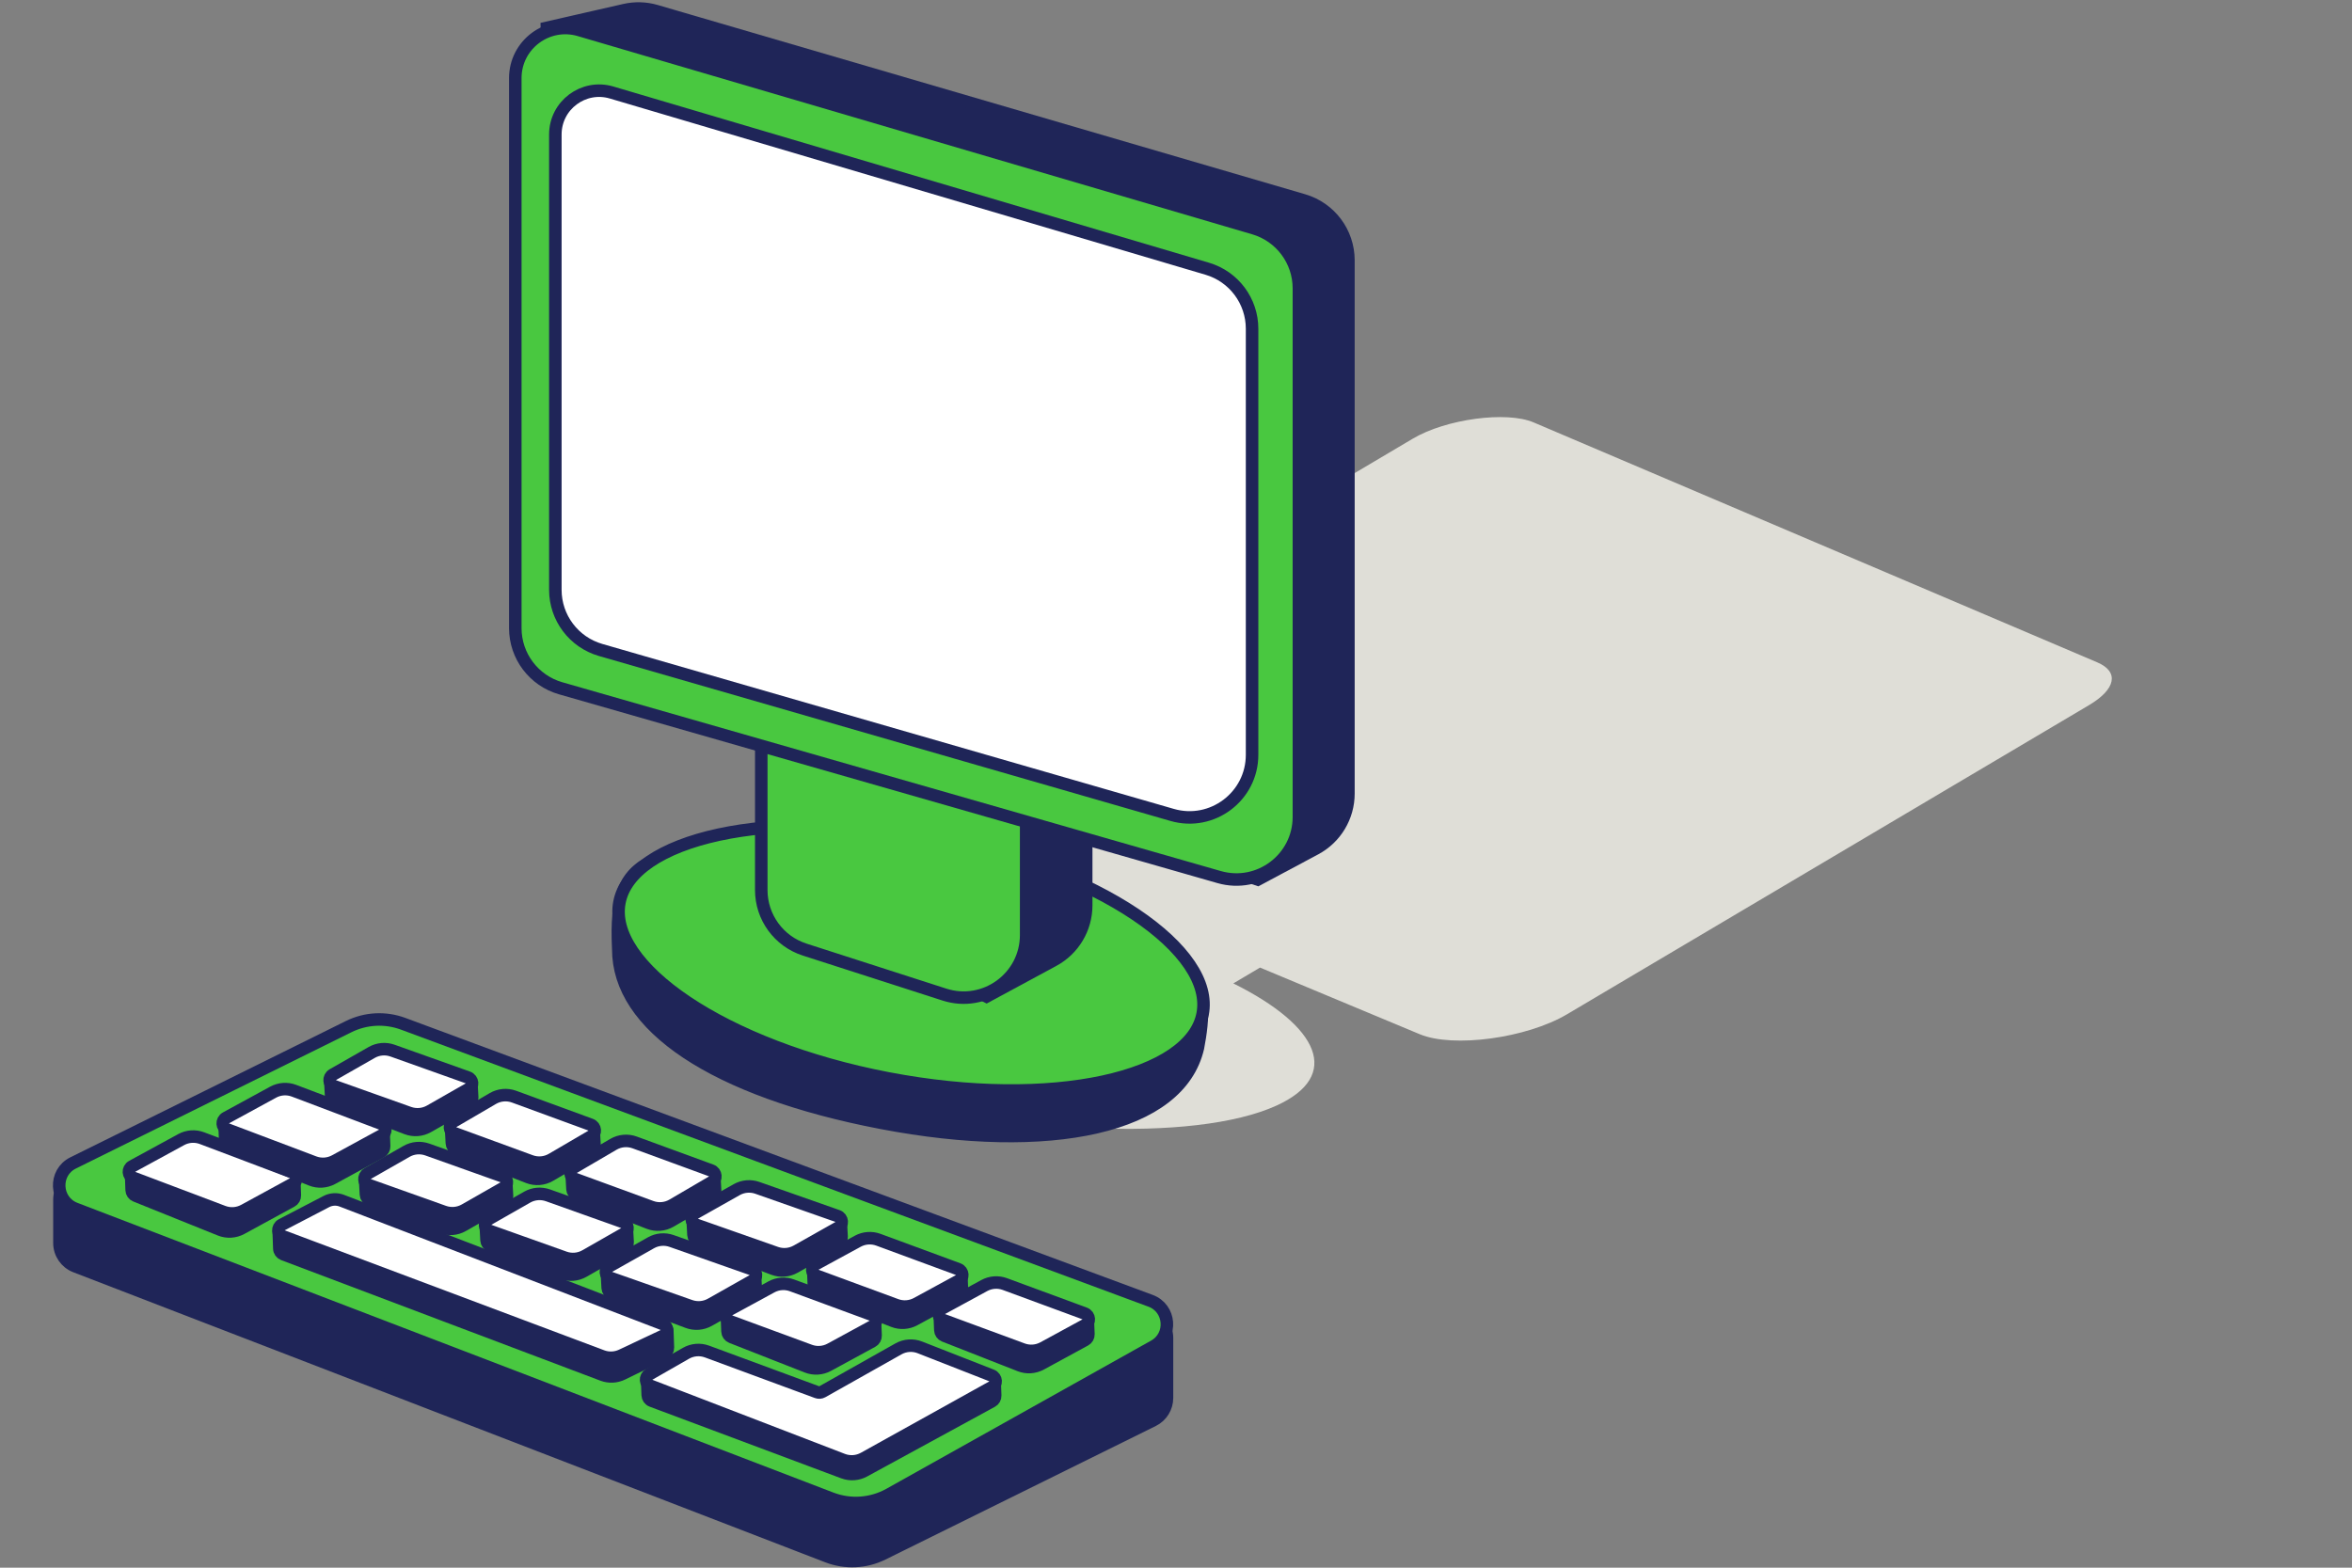 <svg width="165" height="110" viewBox="0 0 165 110" fill="none" xmlns="http://www.w3.org/2000/svg">
<rect x="0" y="0" width="165" height="110" fill="#808080" stroke="none"/>
<path d="M99.12 30.775C101.446 29.398 105.683 28.829 107.587 29.639L147.133 46.477C148.679 47.136 148.443 48.356 146.554 49.476L109.928 71.171C107.096 72.848 101.943 73.546 99.602 72.569L88.395 67.892L86.522 69.002C92.6 72.027 94.112 75.494 89.56 77.571C83.797 80.199 70.503 79.602 59.866 76.237C49.229 72.871 45.278 68.012 51.041 65.383C54.502 63.805 60.679 63.391 67.368 64.041L72.243 61.153L60.577 56.285C59.006 55.629 59.233 54.402 61.133 53.276L99.12 30.775Z" fill="#DFDED7"/>
<path d="M65.076 61.918C68.689 62.609 72.279 63.183 75.411 63.962C78.55 64.742 81.139 65.708 82.771 67.136C83.763 68.003 84.171 69.115 84.285 70.264C84.4 71.416 84.217 72.58 84.037 73.527C83.39 76.297 80.865 78.186 76.909 79.098C72.963 80.007 67.705 79.91 61.848 78.79C55.986 77.668 51.341 75.967 48.173 73.858C45.005 71.749 43.374 69.277 43.374 66.605L43.373 66.594L43.373 66.584L43.347 65.866C43.314 64.257 43.473 63.102 43.866 62.245C44.296 61.308 45.031 60.676 46.257 60.21C48.21 59.899 51.532 60.059 55.084 60.435C58.643 60.812 62.378 61.402 65.076 61.918Z" fill="#1F2558" stroke="#1F2558" stroke-width="0.878"/>
<path d="M65.527 58.794C71.251 59.889 76.225 61.862 79.638 64.15C81.346 65.294 82.644 66.505 83.456 67.706C84.267 68.905 84.575 70.066 84.369 71.143C84.163 72.22 83.448 73.186 82.252 74.001C81.054 74.817 79.4 75.463 77.391 75.897C73.374 76.763 68.023 76.761 62.299 75.665C56.575 74.57 51.601 72.598 48.188 70.31C46.481 69.166 45.182 67.955 44.37 66.754C43.559 65.555 43.25 64.393 43.456 63.316C43.662 62.239 44.379 61.274 45.575 60.459C46.773 59.643 48.426 58.997 50.435 58.563C54.452 57.697 59.803 57.699 65.527 58.794Z" fill="#49C840" stroke="#1F2558" stroke-width="0.878"/>
<path d="M61.895 43.299C62.729 43.097 63.604 43.143 64.412 43.432L73.291 46.613C75.036 47.238 76.2 48.891 76.2 50.745V63.525C76.2 65.137 75.317 66.621 73.898 67.387L69.209 69.921L59.197 64.891C57.762 64.17 56.836 62.723 56.781 61.118L56.225 44.678L61.895 43.299Z" fill="#1F2558" stroke="#1F2558" stroke-width="0.878"/>
<path d="M53.405 49.089C53.405 46.078 56.368 43.96 59.217 44.936L69.021 48.295C70.796 48.903 71.988 50.572 71.988 52.447V65.609C71.988 68.586 69.087 70.7 66.253 69.787L56.45 66.63C54.636 66.046 53.405 64.358 53.405 62.452V49.089Z" fill="#49C840" stroke="#1F2558" stroke-width="0.878"/>
<path d="M43.814 0.708C44.544 0.541 45.305 0.563 46.024 0.773L91.439 14.051C93.31 14.598 94.596 16.314 94.596 18.264V55.685C94.596 57.306 93.703 58.794 92.275 59.558L88.237 61.715L42.521 46.395C40.776 45.811 39.58 44.199 39.528 42.359L38.367 1.952L43.814 0.708Z" fill="#1F2558" stroke="#1F2558" stroke-width="0.878"/>
<path d="M36.15 5.48C36.15 3.136 38.404 1.45 40.653 2.111L87.971 16.02C89.839 16.569 91.122 18.284 91.122 20.231V57.322C91.122 60.24 88.327 62.346 85.522 61.541L39.33 48.294C37.448 47.754 36.15 46.033 36.15 44.075V5.48Z" fill="#49C840" stroke="#1F2558" stroke-width="0.878"/>
<path d="M38.959 9.438C38.959 7.384 40.936 5.909 42.905 6.491L84.694 18.857C86.558 19.409 87.837 21.122 87.837 23.066V52.963C87.837 55.884 85.037 57.991 82.23 57.181L42.132 45.605C40.254 45.062 38.96 43.343 38.959 41.388V9.438Z" fill="white" stroke="#1F2558" stroke-width="0.878"/>
<path d="M58.047 109.211L5.294 88.858C4.617 88.597 4.17 87.946 4.17 87.22L4.17 84.174C4.17 83.433 4.636 82.771 5.335 82.521L24.815 75.555C25.81 75.199 26.893 75.179 27.9 75.498L80.642 92.207C81.372 92.438 81.868 93.115 81.868 93.88L81.868 98.088C81.868 98.757 81.489 99.367 80.89 99.663L61.924 109.035C60.713 109.633 59.307 109.697 58.047 109.211Z" fill="#1F2558" stroke="#1F2558" stroke-width="0.878"/>
<path d="M58.312 105.14L5.28 84.812C3.851 84.264 3.758 82.277 5.13 81.599L24.462 72.034C25.654 71.445 27.035 71.373 28.282 71.835L80.717 91.273C82.121 91.794 82.271 93.721 80.964 94.452L62.399 104.845C61.148 105.545 59.651 105.653 58.312 105.14Z" fill="#49C840" stroke="#1F2558" stroke-width="0.878"/>
<path d="M9.511 83.897L15.438 86.283C15.925 86.479 16.474 86.447 16.935 86.196L18.7 85.233L20.456 84.275C20.602 84.196 20.69 84.04 20.684 83.874L20.643 82.714C20.636 82.512 20.491 82.341 20.292 82.3L13.63 80.941C13.353 80.884 13.065 80.896 12.793 80.974L9.513 81.92C9.319 81.975 9.188 82.156 9.195 82.357L9.236 83.506C9.243 83.679 9.35 83.833 9.511 83.897Z" fill="#1F2558" stroke="#1F2558" stroke-width="0.878"/>
<path d="M20.507 82.257L14.171 79.862C13.692 79.681 13.158 79.718 12.709 79.963L9.271 81.838C8.941 82.017 8.975 82.501 9.326 82.634L15.662 85.029C16.141 85.21 16.674 85.173 17.124 84.928L20.562 83.053C20.891 82.874 20.858 82.39 20.507 82.257Z" fill="white" stroke="#1F2558" stroke-width="0.878"/>
<path d="M16.073 80.46L21.82 82.772C22.306 82.968 22.855 82.936 23.316 82.685L25.016 81.758L26.721 80.828C26.867 80.749 26.955 80.593 26.949 80.427L26.909 79.313C26.902 79.111 26.757 78.939 26.558 78.899L20.089 77.579C19.811 77.522 19.524 77.534 19.252 77.612L16.076 78.528C15.882 78.584 15.751 78.764 15.758 78.965L15.798 80.068C15.804 80.241 15.912 80.395 16.073 80.46Z" fill="#1F2558" stroke="#1F2558" stroke-width="0.878"/>
<path d="M26.753 78.851L20.623 76.533C20.144 76.352 19.611 76.389 19.161 76.634L15.852 78.439C15.523 78.618 15.556 79.102 15.907 79.234L22.037 81.552C22.516 81.733 23.049 81.696 23.499 81.451L26.808 79.647C27.137 79.467 27.104 78.983 26.753 78.851Z" fill="white" stroke="#1F2558" stroke-width="0.878"/>
<path d="M23.51 77.261L28.53 79.17C29.021 79.356 29.569 79.313 30.025 79.053L31.436 78.248L32.906 77.409C33.05 77.327 33.136 77.17 33.126 77.004L33.076 76.086C33.065 75.883 32.916 75.715 32.717 75.678L27.041 74.634C26.763 74.583 26.476 74.6 26.205 74.683L23.486 75.524C23.294 75.584 23.167 75.767 23.178 75.968L23.228 76.875C23.237 77.048 23.348 77.199 23.51 77.261Z" fill="#1F2558" stroke="#1F2558" stroke-width="0.878"/>
<path d="M32.826 75.603L27.536 73.719C27.054 73.547 26.521 73.594 26.076 73.848L23.344 75.407C23.018 75.593 23.061 76.076 23.415 76.202L28.705 78.086C29.187 78.257 29.72 78.21 30.164 77.957L32.896 76.397C33.222 76.212 33.18 75.729 32.826 75.603Z" fill="white" stroke="#1F2558" stroke-width="0.878"/>
<path d="M25.953 84.202L30.974 86.11C31.465 86.297 32.013 86.254 32.468 85.994L33.88 85.189L35.349 84.35C35.494 84.268 35.579 84.111 35.57 83.945L35.52 83.026C35.508 82.824 35.36 82.656 35.161 82.619L29.485 81.575C29.206 81.524 28.919 81.541 28.649 81.624L25.93 82.465C25.738 82.525 25.61 82.707 25.621 82.909L25.671 83.816C25.681 83.989 25.791 84.14 25.953 84.202Z" fill="#1F2558" stroke="#1F2558" stroke-width="0.878"/>
<path d="M35.269 82.544L29.979 80.659C29.497 80.488 28.964 80.535 28.519 80.789L25.788 82.348C25.462 82.534 25.504 83.017 25.858 83.142L31.148 85.027C31.63 85.198 32.163 85.151 32.607 84.897L35.339 83.338C35.665 83.152 35.623 82.67 35.269 82.544Z" fill="white" stroke="#1F2558" stroke-width="0.878"/>
<path d="M34.414 87.414L39.434 89.323C39.925 89.51 40.473 89.467 40.928 89.207L42.34 88.401L43.809 87.563C43.954 87.48 44.039 87.323 44.03 87.157L43.98 86.239C43.969 86.037 43.82 85.868 43.621 85.832L37.945 84.788C37.666 84.736 37.38 84.753 37.109 84.837L34.39 85.678C34.198 85.737 34.071 85.92 34.082 86.121L34.131 87.028C34.141 87.201 34.252 87.353 34.414 87.414Z" fill="#1F2558" stroke="#1F2558" stroke-width="0.878"/>
<path d="M43.73 85.756L38.44 83.872C37.958 83.701 37.425 83.748 36.98 84.001L34.248 85.56C33.922 85.746 33.965 86.229 34.319 86.355L39.609 88.239C40.091 88.411 40.624 88.364 41.068 88.11L43.8 86.551C44.126 86.365 44.084 85.882 43.73 85.756Z" fill="white" stroke="#1F2558" stroke-width="0.878"/>
<path d="M42.917 90.763L48.245 92.763C48.73 92.945 49.272 92.903 49.724 92.648L51.249 91.788L52.802 90.912C52.948 90.829 53.034 90.672 53.025 90.505L52.971 89.532C52.96 89.329 52.811 89.161 52.611 89.124L46.611 88.037C46.335 87.987 46.052 88.003 45.784 88.085L42.889 88.971C42.696 89.03 42.568 89.213 42.579 89.415L42.632 90.376C42.642 90.55 42.754 90.702 42.917 90.763Z" fill="#1F2558" stroke="#1F2558" stroke-width="0.878"/>
<path d="M52.742 89.055L47.111 87.075C46.633 86.907 46.106 86.954 45.666 87.203L42.726 88.861C42.397 89.046 42.44 89.532 42.796 89.657L48.427 91.637C48.905 91.805 49.432 91.758 49.872 91.51L52.812 89.851C53.141 89.666 53.098 89.18 52.742 89.055Z" fill="white" stroke="#1F2558" stroke-width="0.878"/>
<path d="M48.933 87.035L54.261 89.034C54.747 89.216 55.289 89.175 55.741 88.92L57.266 88.059L58.819 87.183C58.964 87.101 59.05 86.944 59.041 86.777L58.987 85.804C58.976 85.601 58.827 85.432 58.627 85.396L52.627 84.308C52.352 84.258 52.068 84.275 51.801 84.357L48.906 85.242C48.713 85.302 48.585 85.485 48.596 85.686L48.649 86.648C48.659 86.822 48.77 86.974 48.933 87.035Z" fill="#1F2558" stroke="#1F2558" stroke-width="0.878"/>
<path d="M58.758 85.326L53.127 83.347C52.65 83.179 52.123 83.226 51.682 83.474L48.742 85.133C48.414 85.318 48.457 85.804 48.813 85.929L54.444 87.909C54.922 88.076 55.448 88.03 55.889 87.781L58.829 86.123C59.157 85.938 59.114 85.452 58.758 85.326Z" fill="white" stroke="#1F2558" stroke-width="0.878"/>
<path d="M57.373 90.612L62.67 92.692C63.153 92.882 63.696 92.848 64.151 92.6L65.689 91.763L67.255 90.91C67.402 90.83 67.49 90.674 67.484 90.507L67.445 89.534C67.437 89.331 67.29 89.16 67.091 89.12L61.108 87.942C60.833 87.888 60.55 87.9 60.281 87.978L57.373 88.82C57.179 88.876 57.048 89.057 57.056 89.259L57.095 90.221C57.102 90.395 57.211 90.549 57.373 90.612Z" fill="#1F2558" stroke="#1F2558" stroke-width="0.878"/>
<path d="M67.222 89.053L61.622 86.989C61.147 86.814 60.62 86.852 60.175 87.094L57.211 88.708C56.879 88.888 56.915 89.375 57.269 89.505L62.87 91.569C63.344 91.744 63.872 91.706 64.316 91.464L67.281 89.85C67.612 89.67 67.576 89.183 67.222 89.053Z" fill="white" stroke="#1F2558" stroke-width="0.878"/>
<path d="M66.246 93.723L71.543 95.802C72.026 95.992 72.568 95.958 73.024 95.71L74.562 94.873L76.128 94.02C76.274 93.941 76.363 93.784 76.356 93.618L76.317 92.644C76.309 92.441 76.163 92.27 75.963 92.231L69.981 91.052C69.706 90.998 69.422 91.01 69.153 91.088L66.245 91.93C66.051 91.986 65.921 92.168 65.929 92.369L65.967 93.332C65.974 93.506 66.083 93.659 66.246 93.723Z" fill="#1F2558" stroke="#1F2558" stroke-width="0.878"/>
<path d="M76.095 92.163L70.495 90.099C70.02 89.924 69.492 89.962 69.048 90.204L66.083 91.818C65.752 91.998 65.788 92.485 66.142 92.615L71.742 94.68C72.217 94.855 72.745 94.816 73.189 94.574L76.153 92.961C76.485 92.78 76.449 92.294 76.095 92.163Z" fill="white" stroke="#1F2558" stroke-width="0.878"/>
<path d="M51.315 93.816L56.612 95.895C57.095 96.085 57.637 96.051 58.093 95.803L59.631 94.966L61.197 94.113C61.344 94.033 61.432 93.877 61.425 93.71L61.386 92.737C61.378 92.534 61.232 92.363 61.032 92.323L55.05 91.145C54.775 91.091 54.491 91.103 54.222 91.181L51.314 92.023C51.12 92.079 50.99 92.26 50.998 92.462L51.036 93.424C51.043 93.598 51.153 93.752 51.315 93.816Z" fill="#1F2558" stroke="#1F2558" stroke-width="0.878"/>
<path d="M61.164 92.256L55.564 90.192C55.089 90.016 54.562 90.055 54.117 90.297L51.153 91.911C50.821 92.091 50.857 92.578 51.211 92.708L56.812 94.772C57.287 94.947 57.814 94.909 58.258 94.667L61.223 93.053C61.554 92.873 61.519 92.386 61.164 92.256Z" fill="white" stroke="#1F2558" stroke-width="0.878"/>
<path d="M31.979 80.613L37.056 82.597C37.556 82.792 38.117 82.748 38.581 82.477L40.001 81.646L41.492 80.774C41.634 80.691 41.718 80.535 41.709 80.371L41.656 79.391C41.645 79.189 41.498 79.021 41.299 78.984L35.56 77.895C35.274 77.841 34.98 77.859 34.703 77.946L31.954 78.816C31.763 78.876 31.637 79.059 31.648 79.259L31.701 80.228C31.71 80.4 31.819 80.55 31.979 80.613Z" fill="#1F2558" stroke="#1F2558" stroke-width="0.878"/>
<path d="M41.439 78.918L36.061 76.948C35.569 76.768 35.023 76.817 34.571 77.082L31.782 78.712C31.462 78.9 31.504 79.376 31.852 79.503L37.231 81.473C37.722 81.653 38.269 81.604 38.721 81.339L41.509 79.709C41.83 79.521 41.788 79.045 41.439 78.918Z" fill="white" stroke="#1F2558" stroke-width="0.878"/>
<path d="M40.44 83.825L45.516 85.809C46.016 86.004 46.578 85.96 47.041 85.689L48.461 84.859L49.952 83.987C50.094 83.904 50.178 83.748 50.169 83.584L50.116 82.603C50.105 82.401 49.958 82.234 49.76 82.196L44.02 81.108C43.735 81.054 43.44 81.071 43.163 81.159L40.415 82.029C40.224 82.089 40.098 82.271 40.108 82.471L40.161 83.441C40.171 83.612 40.279 83.763 40.44 83.825Z" fill="#1F2558" stroke="#1F2558" stroke-width="0.878"/>
<path d="M49.9 82.13L44.522 80.161C44.03 79.981 43.483 80.03 43.031 80.294L40.243 81.925C39.922 82.112 39.965 82.588 40.313 82.716L45.691 84.685C46.183 84.865 46.729 84.816 47.181 84.552L49.97 82.921C50.29 82.734 50.248 82.258 49.9 82.13Z" fill="white" stroke="#1F2558" stroke-width="0.878"/>
<path d="M42.271 96.467L19.878 88.007C19.713 87.945 19.601 87.789 19.595 87.612L19.556 86.521C19.549 86.307 19.697 86.118 19.907 86.075L23.124 85.421C23.349 85.375 23.582 85.389 23.801 85.461L46.514 92.989C46.688 93.046 46.808 93.206 46.815 93.39L46.856 94.554C46.862 94.728 46.766 94.888 46.61 94.965L43.662 96.403C43.227 96.615 42.724 96.638 42.271 96.467Z" fill="#1F2558" stroke="#1F2558" stroke-width="0.878"/>
<path d="M49.458 95.647L57.353 98.562C57.474 98.606 57.608 98.596 57.72 98.532L63.171 95.462C63.566 95.24 64.032 95.179 64.471 95.292L69.454 96.577C69.643 96.626 69.776 96.792 69.783 96.987L69.817 97.923C69.823 98.09 69.734 98.245 69.588 98.324L60.621 103.215C60.173 103.459 59.642 103.496 59.165 103.318L45.722 98.287C45.556 98.225 45.444 98.069 45.438 97.892L45.405 96.972C45.398 96.78 45.517 96.606 45.698 96.542L48.266 95.638C48.652 95.502 49.074 95.505 49.458 95.647Z" fill="#1F2558" stroke="#1F2558" stroke-width="0.878"/>
<path d="M42.239 95.158L19.814 86.738C19.458 86.605 19.428 86.113 19.765 85.938L22.894 84.309C23.229 84.135 23.622 84.112 23.975 84.248L46.51 92.912C46.871 93.051 46.89 93.554 46.54 93.719L43.605 95.103C43.176 95.305 42.683 95.325 42.239 95.158Z" fill="white" stroke="#1F2558" stroke-width="0.878"/>
<path d="M49.602 94.834L57.321 97.684C57.442 97.729 57.577 97.718 57.689 97.655L63.029 94.647C63.489 94.388 64.04 94.349 64.532 94.542L69.57 96.515C69.916 96.65 69.948 97.127 69.623 97.308L60.603 102.322C60.148 102.575 59.604 102.613 59.119 102.426L45.605 97.224C45.26 97.091 45.223 96.617 45.544 96.433L48.121 94.957C48.572 94.699 49.114 94.654 49.602 94.834Z" fill="white" stroke="#1F2558" stroke-width="0.878"/>
</svg>
